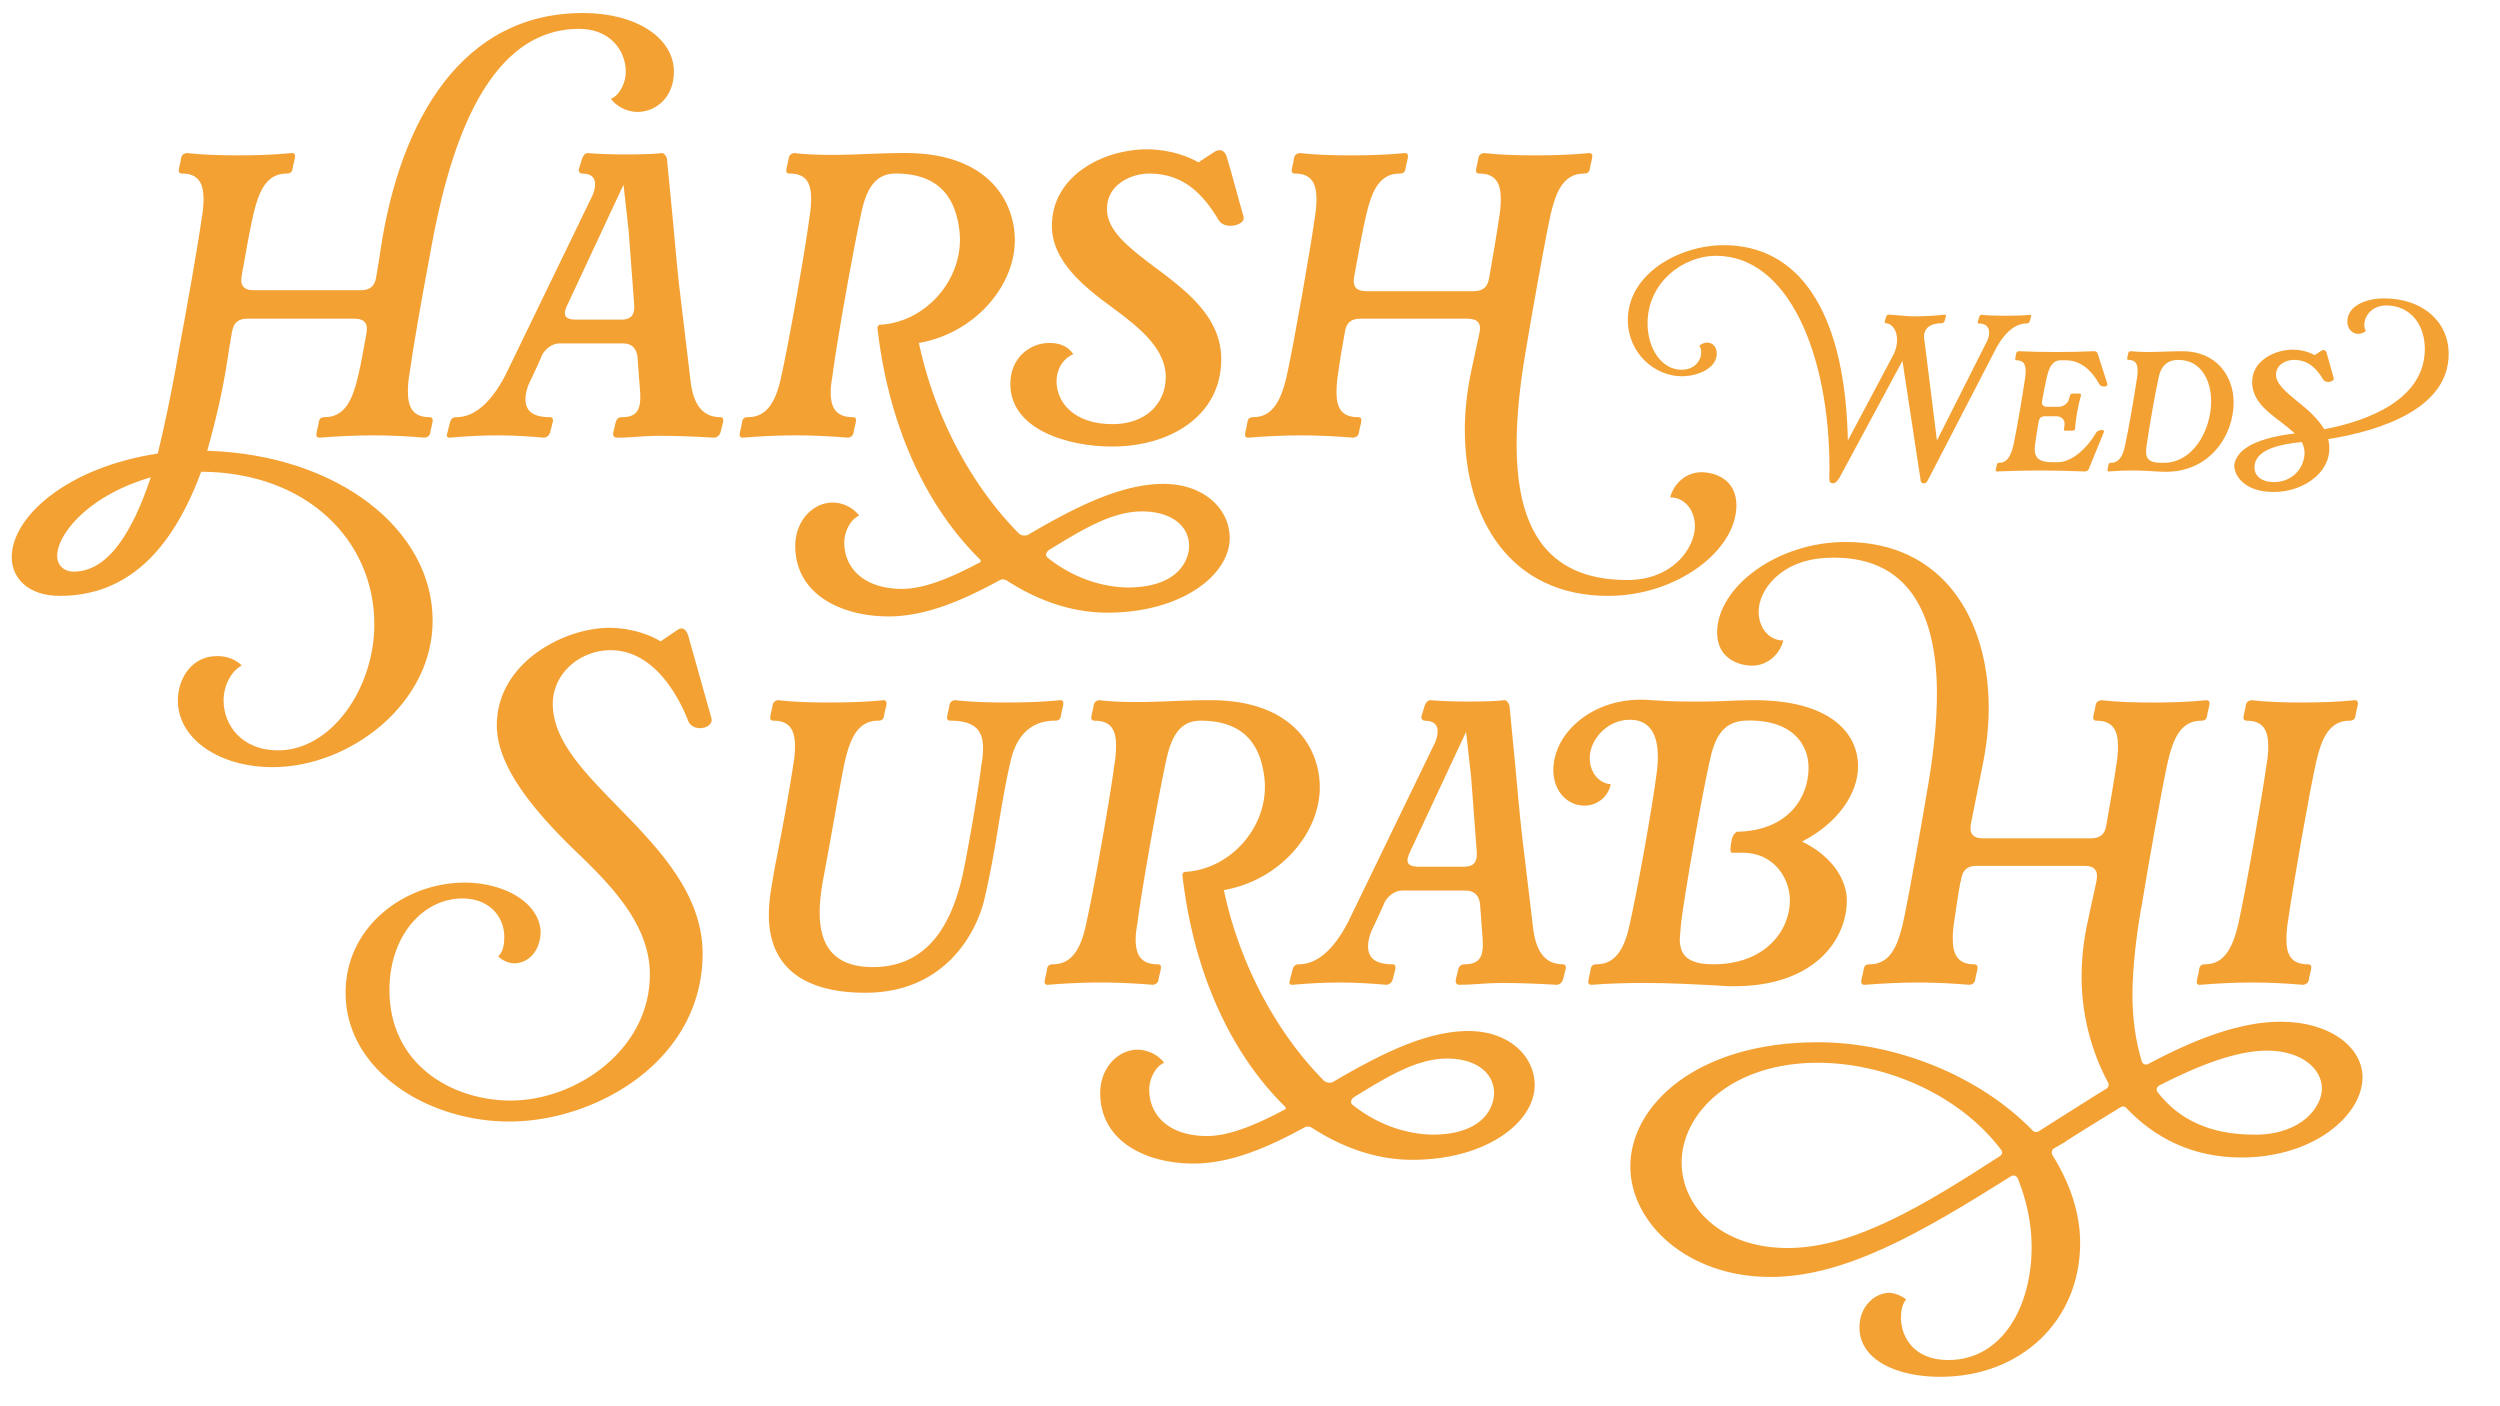 <svg xmlns="http://www.w3.org/2000/svg" id="Layer_1" version="1.1" viewBox="0 0 1920 1080"><defs><style>.st0{fill:#f4a134}</style></defs><path d="M499.1 748.46c0-38.71-30.11-69.17-59.49-97.13-25.45-25.09-58.06-60.57-58.06-94.26 0-48.38 51.97-74.91 86.37-74.91 8.6 0 25.09 1.79 39.42 10.39l13.26-8.96c3.94-2.51 6.45.36 7.88 4.3l17.92 63.79c1.08 3.94-3.23 7.88-9.68 7.53-3.94-.36-7.17-2.51-8.24-5.73-7.88-20.07-26.88-54.12-59.49-54.12-23.3 0-44.44 17.56-44.44 41.22 0 27.96 23.65 51.97 50.18 79.21 30.82 31.54 64.87 66.66 64.87 112.54 0 82.43-82.07 129.02-148.38 129.02-62.72 0-125.8-39.07-125.8-98.92 0-51.61 46.23-84.58 91.39-84.58 28.67 0 56.99 13.98 58.42 37.63-.36 15.77-10.04 24.37-20.43 24.37-3.94 0-8.96-2.15-12.19-5.38 3.94-3.94 4.66-8.96 4.66-15.05 0-14.69-10.75-29.39-32.26-29.39-29.75 0-55.91 28.31-55.91 70.25 0 57.34 48.03 84.94 93.18 84.94 49.82 0 106.8-38.71 106.8-96.77Zm165.57 13.97c-43.72 0-74.19-16.84-74.19-59.85 0-6.45.72-13.98 2.15-22.22 1.08-6.45 2.15-13.26 3.58-20.07 4.66-24.01 9.68-50.53 13.26-74.55v.36c.72-4.3 1.08-8.96 1.08-12.9 0-11.83-3.58-19.71-16.49-19.71-1.08 0-2.87-.36-2.51-2.87.36-2.87 1.43-6.09 1.79-8.96.36-2.51 2.15-3.58 4.3-3.94 12.19 1.43 26.16 1.79 39.42 1.79s27.6-.36 41.57-1.79c1.43 0 2.51 1.08 2.15 3.23-.36 2.87-1.43 5.73-1.79 8.6s-1.79 3.94-4.66 3.94c-15.77 0-21.5 14.34-25.45 31.18-2.51 11.47-7.53 40.5-12.19 66.3l-5.02 27.24c-1.08 6.81-2.15 14.69-2.15 22.58 0 21.86 7.88 41.93 40.86 41.93 45.16 0 62-37.99 69.53-73.47 5.73-28.67 11.83-65.59 13.98-83.15.72-3.58 1.08-8.24 1.08-11.47 0-12.9-5.38-21.15-25.09-21.15-1.08 0-2.87-.36-2.51-2.87.36-2.87 1.43-6.09 1.79-8.96.36-2.51 2.15-3.58 4.3-3.94 12.19 1.43 26.16 1.79 39.42 1.79s27.6-.36 41.57-1.79c1.43 0 2.51 1.08 2.15 3.23-.36 2.87-1.43 5.73-1.79 8.6s-1.79 3.94-4.66 3.94c-20.07 0-30.11 13.62-34.05 31.18-3.58 15.41-6.45 32.26-9.32 49.46-2.87 17.92-6.09 36.2-10.39 54.83-6.09 27.6-30.82 73.47-91.75 73.47Zm243.35-90.67c.36-1.43 1.43-2.15 1.79-2.15 36.56-1.79 66.66-37.27 60.93-74.55-2.87-19.71-12.54-41.57-48.74-41.57-16.84 0-22.94 13.98-26.52 31.18-5.73 26.16-18.28 96.05-21.86 123.65-.72 4.66-1.43 8.6-1.43 13.26 0 11.47 3.94 19 16.84 19 2.15 0 2.87 1.08 2.51 3.23-.36 2.87-1.43 5.73-1.79 8.6-.36 2.51-2.15 3.58-4.3 3.94-12.9-1.08-26.88-1.79-40.14-1.79s-27.6.72-40.86 1.79c-1.08 0-2.51-.72-2.15-2.87.36-2.87 1.43-6.09 1.79-8.96s1.79-3.94 4.66-3.94c15.41 0 21.86-13.98 25.45-31.18 6.09-27.24 18.64-98.2 21.86-123.65v.36c.72-4.66 1.08-9.32 1.08-13.26 0-11.83-3.58-19.35-16.49-19.35-1.08 0-2.87-.36-2.51-2.87.36-2.87 1.43-6.09 1.79-8.96.36-2.51 2.15-3.58 4.3-3.94 8.6 1.08 19.35 1.43 29.39 1.43 7.88 0 18.28-.36 26.52-.72 9.68-.36 19.71-.72 29.39-.72 58.42 0 79.92 31.18 83.51 58.42 5.38 38.71-27.6 79.56-73.11 87.45 12.54 59.14 41.93 111.1 76.7 146.23 1.79 1.79 5.02 2.15 7.17 1.08 33.69-19.71 70.25-39.07 103.94-39.07 30.82 0 50.89 19 50.89 41.57 0 28.31-36.92 57.34-93.9 57.34-26.88 0-53.04-8.96-77.41-24.73a5.472 5.472 0 0 0-5.73 0c-27.6 15.05-56.27 27.6-84.94 27.6-36.2 0-71.68-16.84-71.68-54.12 0-19.71 13.98-33.33 28.67-33.33 8.24 0 16.13 4.3 20.43 10.04-7.53 3.23-11.47 13.62-11.47 20.43 0 20.79 16.13 35.84 44.44 35.84 16.84 0 37.63-8.6 59.14-20.07.36 0 2.15-1.08.72-2.51-41.22-40.5-70.25-102.14-78.85-178.12Zm192.1 199.63c39.07 0 47.31-21.15 47.31-31.9 0-15.41-13.62-26.52-36.2-26.52s-44.8 13.26-70.96 29.39c-.36 0-5.02 3.58-1.08 6.45 19 15.05 40.86 22.22 60.93 22.58Z" class="st0"/><path d="M1163.56 586.1c1.79 18.64 3.23 36.92 5.38 55.55l8.6 72.04c2.51 19 10.39 26.88 22.94 26.88 1.79 0 2.15 1.79 2.15 2.87l-2.15 8.6c-.72 2.51-2.51 3.94-4.66 4.3-12.19-.72-27.6-1.43-42.65-1.43-11.47 0-22.22 1.43-32.26 1.43-2.51 0-3.23-1.79-2.87-3.94l1.79-7.53c.72-2.87 2.15-4.3 5.02-4.3 11.47 0 13.98-6.09 13.98-15.41 0-3.58-.36-7.17-.72-11.47 0-1.43-.36-3.23-.36-5.02l-1.08-14.34c-.72-6.45-4.3-10.39-11.11-10.39h-48.74c-5.73 0-10.75 4.3-13.26 8.6-2.51 6.09-6.45 14.34-9.32 20.43-2.51 5.02-3.58 10.04-3.58 13.62 0 9.32 5.73 13.98 19 13.98 1.79 0 2.15 1.79 2.15 2.87l-2.15 8.6c-.72 2.51-2.51 3.94-4.66 4.3-12.19-1.08-24.73-1.79-36.2-1.79s-24.37.72-36.56 1.79c-1.08 0-2.51-.72-1.79-2.87l2.15-8.6c.72-2.87 2.15-4.3 5.02-4.3 16.49 0 29.03-15.77 37.63-32.26l67.02-138.34c3.58-9.32 2.51-16.49-8.24-16.49-1.08 0-2.51-1.08-2.51-2.87l2.51-8.24c1.08-2.87 2.15-4.3 4.3-4.66 7.88.72 19.35 1.08 29.39 1.08 11.47 0 22.94-.36 27.6-1.08 1.79 0 3.23 2.15 3.94 3.94l4.3 44.44Zm-37.63-24.01-43.01 92.11c-3.94 8.24-2.15 11.47 7.17 11.47h33.69c7.88 0 10.75-3.23 10.39-11.11l-4.3-57.34-3.94-35.12Zm301.05 26.52c0 20.43-15.05 43.37-43.01 57.7 24.37 11.83 34.41 30.46 34.41 45.16 0 29.75-24.37 65.95-86.37 65.95-3.23 0-6.45 0-10.04-.36-19.71-1.08-39.07-2.15-59.49-2.15-12.19 0-26.88.36-40.5 1.43-1.08 0-2.51-.72-2.15-2.87.36-2.87 1.43-6.09 1.79-8.96s1.79-3.94 4.66-3.94c15.41 0 21.86-13.98 25.45-31.18 5.73-25.45 17.2-88.52 20.79-117.2.36-3.23.72-6.81.72-10.75 0-13.98-3.94-28.67-21.5-28.67s-30.82 15.41-30.82 29.39c0 11.47 7.53 19.71 16.13 20.07-1.79 9.32-10.04 16.49-20.07 16.49-13.98 0-24.01-11.83-24.01-27.24 0-27.96 28.67-54.12 67.02-54.12 2.51 0 5.02 0 8.24.36 6.09.36 15.05 1.08 30.46 1.08 7.17 0 16.84 0 24.01-.36 8.24-.36 16.13-.72 24.37-.72 57.34 0 79.92 24.37 79.92 50.89Zm-96.77 66.31c-1.79 0-1.43-4.3 0-11.11.72-2.51 2.51-4.3 3.58-5.02 40.14-.72 55.19-26.88 55.19-49.1 0-19-13.62-37.99-49.82-36.2h.36c-17.2 1.08-22.94 14.34-26.52 31.18-6.09 27.24-18.64 98.2-21.86 123.65-.36 3.94-1.08 12.9-1.08 12.54 0 12.19 5.38 19.71 25.8 19.71 39.78 0 58.78-25.8 58.78-49.1 0-16.84-12.19-36.56-36.2-36.56h-8.24Z" class="st0"/><path d="M1721.22 888.95c-37.27 0-66.66-15.05-88.52-38.35-1.08-1.08-2.51-1.08-3.94-.36l-29.03 17.92-13.62 8.6h.36l-9.32 5.38c-1.43 1.08-1.79 3.23-1.08 4.66 13.26 21.15 21.5 44.08 21.5 67.74 0 59.85-45.52 102.86-107.52 102.86-33.33 0-62-12.9-62-37.99 0-16.13 11.83-26.52 22.94-26.52 4.3 0 9.68 2.51 12.9 5.02-2.87 3.58-3.94 8.6-3.94 13.98 0 15.41 10.39 32.61 36.2 32.61 41.93 0 64.15-41.57 64.15-86.73 0-18.28-3.94-36.2-10.75-53.04-1.08-1.79-3.23-2.51-5.02-1.43-69.53 43.72-127.59 77.41-184.93 77.41-63.79 0-107.52-41.57-107.52-84.94 0-46.59 50.53-95.33 144.08-95.33 59.85 0 124.36 25.8 165.22 68.1 1.08 1.08 2.87 1.08 4.3.36l12.9-8.24c12.19-7.53 26.88-17.2 39.42-24.73 1.43-1.08 1.79-2.87 1.08-4.3-13.62-25.45-20.43-53.76-20.43-81.36 0-15.05 1.79-30.11 5.38-45.52 1.79-9.32 4.3-19 6.09-28.31 1.43-7.53-1.08-11.47-9.32-11.47h-82.79c-7.17 0-10.75 3.23-11.83 10.39 0 1.08-.72 1.79-.72 2.87-2.51 13.62-2.87 18.28-4.66 29.75-.72 4.3-1.08 8.96-1.08 12.9 0 11.83 3.58 19.71 16.49 19.71 1.08 0 2.87.36 2.51 3.23s-1.43 5.73-1.79 8.6c-.36 2.51-2.15 3.58-4.3 3.94-12.54-1.08-26.16-1.79-39.42-1.79s-27.96.72-41.57 1.79c-1.43 0-2.51-1.08-2.15-3.23.36-2.87 1.43-5.73 1.79-8.6s1.79-3.94 4.66-3.94c15.77 0 21.5-14.34 25.45-31.18 4.3-19.35 14.34-75.98 19.71-108.24 3.94-23.65 6.45-46.95 6.45-68.45 0-59.49-20.43-107.52-84.94-104.29-35.48 1.79-51.97 25.09-51.97 41.22 0 13.26 8.6 22.22 18.64 22.22h.36c-2.87 10.75-12.19 19.35-24.01 19.35-9.68 0-26.88-5.02-26.88-25.45 0-34.76 45.88-69.53 98.56-69.53 75.26 0 110.03 59.49 110.03 127.59 0 14.69-1.79 30.11-5.02 45.52l-8.6 43.01c-1.43 7.53 1.08 11.47 9.32 11.47h82.79c7.17 0 10.75-3.23 11.83-10.04 2.87-16.13 6.09-35.12 7.88-47.67.72-3.94 1.08-9.32 1.08-12.9 0-11.83-3.58-19.71-16.49-19.71-1.08 0-2.87-.36-2.51-2.87.36-2.87 1.43-6.09 1.79-8.96.36-2.51 2.15-3.58 4.3-3.94 12.19 1.43 26.16 1.79 39.42 1.79s27.6-.36 41.57-1.79c1.43 0 2.51 1.08 2.15 3.23-.36 2.87-1.43 5.73-1.79 8.6s-1.79 3.94-4.66 3.94c-15.77 0-21.5 14.34-25.45 31.18-4.3 19-14.34 75.62-19.71 108.24-4.3 22.94-7.53 50.18-7.53 70.96 0 17.2 2.15 34.76 7.17 51.25.72 2.15 2.87 2.87 4.66 2.15 36.2-19.35 70.96-32.61 101.79-32.61 38.35 0 63.08 19.71 63.08 42.65 0 29.03-37.27 61.64-93.18 61.64Zm-325.07-72.76c-66.3 0-104.65 38.71-104.65 76.7 0 33.69 30.11 65.59 81.36 65.59s105.37-33.33 163.07-70.6c1.79-1.08 2.15-3.23 1.08-4.66-33.33-44.08-91.03-67.02-140.85-67.02Zm337.61 55.2c34.41-.72 49.46-21.5 49.46-35.48 0-14.69-15.05-29.03-42.29-29.03-22.58 0-51.61 10.75-82.79 26.88-1.79 1.08-2.51 3.23-1.08 5.02 15.77 20.43 39.42 32.61 73.83 32.61h2.87Z" class="st0"/><path d="M1687.17 753.47c.36-2.87 1.43-6.09 1.79-8.96s1.79-3.94 4.66-3.94c15.41 0 21.5-14.34 25.45-31.18 5.73-25.8 18.28-97.84 21.86-123.65.72-3.94 1.08-8.6 1.08-12.54 0-11.83-3.58-19.71-16.49-19.71-1.08 0-2.87-.36-2.51-2.87.36-2.87 1.43-6.09 1.79-8.96.36-2.51 2.15-3.58 4.3-3.94 11.83 1.43 25.45 1.79 38.71 1.79s27.24-.36 40.86-1.79c1.43 0 2.51 1.08 2.15 3.23-.36 2.87-1.43 5.73-1.79 8.6s-1.79 3.94-4.66 3.94c-15.77 0-21.5 14.34-25.45 31.18-5.73 25.8-18.28 97.84-21.86 123.65v-.36c-.72 4.66-1.08 9.32-1.08 13.62 0 11.47 3.58 19 16.49 19 2.15 0 2.87 1.08 2.51 3.23-.36 2.87-1.43 5.73-1.79 8.6-.36 2.51-2.15 3.58-4.3 3.94-12.54-1.08-26.16-1.79-39.42-1.79s-26.88.72-40.14 1.79c-1.08 0-2.51-.36-2.15-2.87ZM314.34 288.12v-.36c-.72 4.3-1.08 8.96-1.08 12.9 0 11.83 3.58 19.71 16.49 19.71 1.08 0 2.87.36 2.51 3.23s-1.43 5.73-1.79 8.6c-.36 2.51-2.15 3.58-4.3 3.94-12.54-1.08-26.16-1.79-39.42-1.79s-27.96.72-41.57 1.79c-1.43 0-2.51-1.08-2.15-3.23.36-2.87 1.43-5.73 1.79-8.6s1.79-3.94 4.66-3.94c15.77 0 21.5-14.34 25.45-31.18 2.87-12.19 3.58-17.56 6.45-32.97 1.43-7.53-1.08-11.47-9.32-11.47h-82.07c-7.17 0-10.75 3.23-11.83 10.39v-.36l-2.15 12.9-1.08 7.17c-3.58 23.65-8.96 47.31-15.77 71.32 101.07 3.23 173.11 60.93 173.11 130.46 0 64.15-63.79 112.54-122.93 112.54-41.22 0-72.75-21.86-72.75-51.25 0-16.49 10.39-34.05 30.11-34.05 8.96 0 14.69 3.23 19 7.17-7.88 4.3-13.98 15.05-13.98 26.88 0 18.64 13.62 38.35 41.93 38.35 40.86 0 73.83-47.67 73.83-96.77 0-64.87-52.33-116.84-132.97-117.2-22.58 60.93-56.99 95.33-108.59 95.33C21.19 457.63 9 443.65 9 427.88c0-30.46 41.57-68.81 112.18-79.56 5.02-20.43 10.39-46.59 13.98-66.66l2.15-12.19c6.09-32.26 15.05-83.15 17.92-103.94v.36c.72-4.3 1.08-8.96 1.08-12.9 0-11.83-3.58-19.71-16.49-19.71-1.08 0-2.87-.36-2.51-2.87.36-2.87 1.43-6.09 1.79-8.96.36-2.51 2.15-3.58 4.3-3.94 12.19 1.43 26.16 1.79 39.42 1.79s27.6-.36 41.57-1.79c1.43 0 2.51 1.08 2.15 3.23-.36 2.87-1.43 5.73-1.79 8.6s-1.79 3.94-4.66 3.94c-15.77 0-21.5 14.34-25.45 31.18-2.87 12.19-6.09 30.82-8.96 46.95-1.43 7.53 1.08 11.47 9.32 11.47h82.07c6.81 0 10.75-2.87 11.83-10.04l2.15-12.9 1.08-7.17C307.18 91.34 355.21 9.99 447.67 9.99c40.86 0 69.89 19 69.89 45.16 0 19.71-13.98 30.82-27.96 30.82-8.24 0-16.13-4.3-20.43-10.04 7.53-3.23 11.47-13.62 11.47-20.43 0-16.84-12.19-33.33-35.84-33.33-75.62 0-101.79 103.22-113.97 169.88l-1.08 6.09c-6.09 32.26-12.54 69.17-15.41 89.96Zm-198.55 78.49c-45.16 12.9-69.17 40.5-71.68 57.34-1.43 9.68 4.66 15.05 12.54 15.05 26.88 0 45.52-31.54 59.14-72.4Z" class="st0"/><path d="M516.47 165.91c1.79 18.64 3.23 36.92 5.38 55.55l8.6 72.04c2.51 19 10.39 26.88 22.94 26.88 1.79 0 2.15 1.79 2.15 2.87l-2.15 8.6c-.72 2.51-2.51 3.94-4.66 4.3-12.19-.72-27.6-1.43-42.65-1.43-11.47 0-22.22 1.43-32.26 1.43-2.51 0-3.23-1.79-2.87-3.94l1.79-7.53c.72-2.87 2.15-4.3 5.02-4.3 11.47 0 13.98-6.09 13.98-15.41 0-3.58-.36-7.17-.72-11.47 0-1.43-.36-3.23-.36-5.02l-1.08-14.34c-.72-6.45-4.3-10.39-11.11-10.39h-48.74c-5.73 0-10.75 4.3-13.26 8.6-2.51 6.09-6.45 14.34-9.32 20.43-2.51 5.02-3.58 10.04-3.58 13.62 0 9.32 5.73 13.98 19 13.98 1.79 0 2.15 1.79 2.15 2.87l-2.15 8.6c-.72 2.51-2.51 3.94-4.66 4.3-12.19-1.08-24.73-1.79-36.2-1.79s-24.37.72-36.56 1.79c-1.08 0-2.51-.72-1.79-2.87l2.15-8.6c.72-2.87 2.15-4.3 5.02-4.3 16.49 0 29.03-15.77 37.63-32.26l67.02-138.34c3.58-9.32 2.51-16.49-8.24-16.49-1.08 0-2.51-1.08-2.51-2.87l2.51-8.24c1.08-2.87 2.15-4.3 4.3-4.66 7.88.72 19.35 1.08 29.39 1.08 11.47 0 22.94-.36 27.6-1.08 1.79 0 3.23 2.15 3.94 3.94l4.3 44.44Zm-37.63-24.02L435.83 234c-3.94 8.24-2.15 11.47 7.17 11.47h33.69c7.88 0 10.75-3.23 10.39-11.11l-4.3-57.34-3.94-35.12Zm194.97 109.67c.36-1.43 1.43-2.15 1.79-2.15 36.56-1.79 66.66-37.27 60.93-74.55-2.87-19.71-12.54-41.57-48.74-41.57-16.84 0-22.94 13.98-26.52 31.18-5.73 26.16-18.28 96.05-21.86 123.65-.72 4.66-1.43 8.6-1.43 13.26 0 11.47 3.94 19 16.84 19 2.15 0 2.87 1.08 2.51 3.23-.36 2.87-1.43 5.73-1.79 8.6-.36 2.51-2.15 3.58-4.3 3.94-12.9-1.08-26.88-1.79-40.14-1.79s-27.6.72-40.86 1.79c-1.08 0-2.51-.72-2.15-2.87.36-2.87 1.43-6.09 1.79-8.96s1.79-3.94 4.66-3.94c15.41 0 21.86-13.98 25.45-31.18 6.09-27.24 18.64-98.2 21.86-123.65v.36c.72-4.66 1.08-9.32 1.08-13.26 0-11.83-3.58-19.35-16.49-19.35-1.08 0-2.87-.36-2.51-2.87.36-2.87 1.43-6.09 1.79-8.96.36-2.51 2.15-3.58 4.3-3.94 8.6 1.08 19.35 1.43 29.39 1.43 7.88 0 18.28-.36 26.52-.72 9.68-.36 19.71-.72 29.39-.72 58.42 0 79.92 31.18 83.51 58.42 5.38 38.71-27.6 79.56-73.11 87.45 12.54 59.14 41.93 111.1 76.7 146.23 1.79 1.79 5.02 2.15 7.17 1.08 33.69-19.71 70.25-39.07 103.94-39.07 30.82 0 50.89 19 50.89 41.57 0 28.31-36.92 57.34-93.9 57.34-26.88 0-53.04-8.96-77.41-24.73a5.472 5.472 0 0 0-5.73 0c-27.6 15.05-56.27 27.6-84.94 27.6-36.2 0-71.68-16.84-71.68-54.12 0-19.71 13.98-33.33 28.67-33.33 8.24 0 16.13 4.3 20.43 10.04-7.53 3.23-11.47 13.62-11.47 20.43 0 20.79 16.13 35.84 44.44 35.84 16.84 0 37.63-8.6 59.14-20.07.36 0 2.15-1.08.72-2.51-41.22-40.5-70.25-102.14-78.85-178.12Zm192.1 199.63c39.07 0 47.31-21.15 47.31-31.9 0-15.41-13.62-26.52-36.2-26.52s-44.8 13.26-70.96 29.39c-.36 0-5.02 3.58-1.08 6.45 19 15.05 40.86 22.22 60.93 22.58Z" class="st0"/><path d="m920.38 124.69 12.54-8.24c4.3-2.51 7.88-.72 9.32 4.3 4.3 14.34 8.6 31.18 12.9 45.88v1.08c0 3.23-5.38 5.73-10.04 5.73-3.94 0-7.53-1.43-9.32-4.66-11.83-19.71-26.88-35.48-53.04-35.48-13.98 0-32.61 8.24-32.61 27.24 0 16.49 16.49 29.39 35.48 43.72 24.01 17.92 52.33 38.35 52.33 71.68 0 43.01-38.71 67.02-83.87 67.02-34.41 0-78.13-13.26-78.13-48.03 0-20.79 15.77-31.54 29.75-31.54 7.17 0 13.98 1.79 18.64 8.6-8.24 3.58-12.9 11.83-12.9 20.79 0 16.49 13.62 32.97 43.01 32.97 25.45 0 40.86-15.77 40.86-36.2 0-21.5-19.71-37.63-40.14-52.68-22.58-16.49-47.31-36.2-47.31-63.44 0-38.71 39.78-58.78 73.11-58.78 9.68 0 25.8 2.15 39.42 10.04Zm215.75 131.53c1.79-7.88-1.08-11.47-9.32-11.47h-82.07c-7.17 0-10.75 3.23-11.83 10.04-1.43 7.53-4.3 24.37-5.38 32.97-.72 4.3-1.08 9.68-1.08 13.62 0 11.47 3.58 19 16.49 19 2.15 0 2.87 1.08 2.51 3.23-.36 2.87-1.43 5.73-1.79 8.6-.36 2.51-2.15 3.58-4.3 3.94-12.9-1.08-26.88-1.79-40.14-1.79s-27.6.72-40.86 1.79c-1.08 0-2.51-.72-2.15-2.87.36-2.87 1.43-6.09 1.79-8.96s1.79-3.94 4.66-3.94c15.41 0 21.5-14.34 25.45-31.18 5.73-25.8 18.28-97.84 21.86-123.29.72-4.3 1.08-8.96 1.08-12.9 0-11.83-3.58-19.71-16.49-19.71-1.08 0-2.87-.36-2.51-2.87.36-2.87 1.43-6.09 1.79-8.96.36-2.51 2.15-3.58 4.3-3.94 12.19 1.43 26.16 1.79 39.42 1.79s27.6-.36 41.57-1.79c1.43 0 2.51 1.08 2.15 3.23-.36 2.87-1.43 5.73-1.79 8.6s-1.79 3.94-4.66 3.94c-15.77 0-21.5 14.34-25.45 31.18-2.87 12.19-6.45 31.54-9.32 47.67-1.43 7.53 1.08 11.47 9.32 11.47h82.43c7.17 0 10.75-3.23 11.83-10.04 2.87-16.13 6.09-35.12 7.88-47.67.72-3.94 1.08-9.32 1.08-12.9 0-11.83-3.58-19.71-16.49-19.71-1.08 0-2.87-.36-2.51-2.87.36-2.87 1.43-6.09 1.79-8.96.36-2.51 2.15-3.58 4.3-3.94 12.19 1.43 26.16 1.79 39.42 1.79s27.6-.36 41.57-1.79c1.43 0 2.51 1.08 2.15 3.23-.36 2.87-1.43 5.73-1.79 8.6s-1.79 3.94-4.66 3.94c-15.77 0-21.5 14.34-25.45 31.18-4.3 19.35-14.34 75.98-19.71 108.24-3.94 23.65-6.45 46.95-6.45 68.45 0 59.49 19.35 104.29 84.94 104.29 35.48 0 51.97-25.09 51.97-41.22 0-13.26-8.6-22.22-18.64-22.22h-.36c2.87-10.75 12.19-19.35 24.01-19.35 9.68 0 26.88 5.02 26.88 25.45 0 34.76-45.88 69.53-98.56 69.53-75.26 0-110.03-59.49-110.03-127.59 0-14.69 1.79-30.11 5.02-45.52l6.09-28.31Z" class="st0"/><path d="M1480.3 369.35c-.61 1.36-1.67 1.82-3.03 1.82-1.21 0-1.82-.61-2.12-1.82v.15l-14.08-92.34-48.14 89.32c-1.36 2.42-3.18 4.69-5 4.69-2.12 0-3.03-.91-3.03-3.03v-2.88c0-.91.15-1.82.15-5.15 0-88.56-31.79-163.64-87.04-163.64-25.89 0-52.68 20.89-52.68 51.77 0 19.83 11.05 35.73 26.04 35.73 10.14 0 15.14-7.12 15.14-13.32 0-2.12-.3-3.78-1.51-5 1.82-1.67 4.09-2.57 6.06-2.57 3.94 0 7.42 3.03 7.42 8.48 0 11.35-14.68 17.41-26.95 17.41-20.59 0-41.33-17.56-41.33-43.3 0-35.27 39.21-57.37 73.72-57.37 56.62 0 91.74 48.9 95.07 143.96l.15 6.06 34.51-64.94c2.42-4.39 3.33-8.63 3.33-12.41 0-7.42-3.94-12.26-8.33-12.72-1.06 0-1.36-.3-1.21-1.06l1.06-3.78v.15c.45-1.36.91-1.97 2.12-1.97 4.69.3 9.99.91 14.84 1.21 1.51.15 3.78.15 5.75.15 7.27 0 17.11-.61 22.56-1.36.3 0 .76.61.76 1.21l-1.06 3.63c-.3 1.21-1.21 1.82-2.42 1.82-8.02 0-15.14 3.48-13.02 13.78v-.15l9.54 76.45 37.54-74.48v.15c1.67-3.03 2.57-5.9 2.57-8.48 0-4.24-2.42-7.12-8.17-7.12-.61 0-.76-.3-.61-1.06l1.06-3.78c.3-1.06 1.06-1.67 1.97-1.82 4.24.61 11.05.76 18.01.76s14.23-.15 19.23-.76c.3 0 .76.61.76 1.21l-1.06 3.63c-.3 1.21-1.21 1.82-2.42 1.82-6.51 0-14.99 3.94-23.16 18.62l-52.98 102.33Zm52.39-8.48.91-4.09c.3-1.06.76-1.36 1.97-1.36 6.51 0 9.08-6.66 10.75-13.62 2.42-10.9 7.42-40.57 8.93-51.32.3-1.82.45-3.78.45-5.45 0-5-1.51-8.33-6.96-8.33-.45 0-1.21-.15-1.06-1.21l.76-4.09c.15-1.06 1.06-1.51 1.97-1.67 9.84.45 19.23.61 28.76.61s18.92-.15 28.91-.61c1.51-.15 2.42.45 2.88 1.67l7.57 23.62c.15 1.21-.91 1.82-2.42 1.82s-3.03-.3-3.94-1.97c-4.84-8.78-13.02-18.17-25.74-18.17h-3.78c-6.66 0-9.08 6.06-10.75 13.17-1.06 4.84-2.88 13.78-3.48 17.71-.61 3.18.45 4.84 3.94 4.84h8.93c3.48 0 6.96-2.88 7.72-5.9l.61-2.42c.3-1.06.91-1.82 1.97-1.82h5.6c.46 0 1.06.3 1.06 1.06-2.12 7.57-4.24 18.62-4.54 25.89-.3 1.06-1.06 1.51-1.97 1.51h-5.6c-.91 0-1.21-.3-1.06-1.21l.45-2.73c.61-3.63-1.51-7.11-6.36-7.11h-8.48c-3.03 0-4.54 1.36-5 4.24-.45 2.12-2.27 13.47-2.72 17.26-1.06 7.72.15 13.78 12.72 13.78h4.69c11.96 0 23.77-12.72 29.07-22.1.76-1.36 2.12-2.57 4.69-2.57 1.82 0 1.97.91 1.67 1.51l-11.66 28.46c-.61 1.21-1.67 1.82-3.03 1.82-11.81-.45-23.31-.76-34.82-.76-10.6 0-21.34.3-32.55.76-.45 0-1.36-.15-1.06-1.21Zm104.31.45c-5.15 0-11.5.3-17.56.76-.45 0-1.06-.3-.91-1.21.15-1.21.61-2.57.76-3.78.15-1.21.76-1.67 1.97-1.67 6.51 0 9.23-5.9 10.75-13.17 2.57-11.35 7.72-41.48 9.23-52.23v.15c.3-1.82.45-3.78.45-5.45 0-5-1.51-8.33-6.96-8.33-.45 0-1.21-.15-1.06-1.21.15-1.21.61-2.57.76-3.78.15-1.06.91-1.51 1.82-1.67 4.39.45 9.08.61 13.78.61 3.63 0 8.33-.15 12.11-.3 4.54-.15 9.23-.3 14.08-.3 26.19 0 39.21 19.38 39.21 39.36 0 25.43-18.77 55.41-56.16 53.14-7.42-.45-14.53-.91-22.25-.91Zm11.65-19.68c-.3 1.82-.45 3.48-.45 5.15 0 5.15 1.97 8.48 10.9 8.63h.91c23.92 1.21 38.15-24.83 38.15-47.23 0-16.2-7.87-31.79-25.13-31.79-9.23 0-13.47 5.45-15.14 13.17-2.42 10.75-7.72 41.18-9.23 52.23v-.15Zm67.22 15.6c1.97-13.93 20.44-21.19 46.63-24.37-2.57-2.27-8.02-6.66-10.9-8.93-10.45-7.87-21.95-16.35-21.95-30.58 0-16.35 17.26-24.83 31.34-24.83 4.09 0 10.9.91 16.65 4.24l5.3-3.48c1.82-1.06 3.33-.3 3.94 1.82 1.82 6.06 3.63 13.17 5.45 19.38v.45c0 1.36-2.27 2.42-4.24 2.42-1.67 0-3.18-.61-3.94-1.97-5-8.33-11.35-14.99-22.41-14.99-5.9 0-13.78 3.48-13.78 11.5 0 6.81 8.02 13.47 16.5 20.44 7.42 5.9 15.44 12.72 20.59 21.34 33.3-6.36 77.21-22.71 77.21-61.76 0-18.92-11.35-33.3-29.52-33.3-11.5 0-16.96 8.33-16.96 14.99 0 1.67.45 3.33 1.21 4.54-1.82 1.51-3.78 2.27-5.9 2.27-4.24 0-8.33-3.63-8.33-9.39 0-11.81 13.62-17.86 28.31-17.86 29.07 0 49.5 17.41 49.5 42.69 0 41.48-51.02 58.74-92.5 65.4 5.75 23.62-18.01 40.57-41.48 40.57-2.42 0-5-.15-7.57-.45-15.59-2.12-23.01-11.66-23.16-20.13Zm24.98 12.41c2.27.45 4.24.61 5.6.61 13.02 0 23.01-9.54 23.46-22.25 0-2.73-.61-5.45-2.12-8.48-23.62 2.12-36.33 8.33-36.33 19.38 0 5.15 2.88 8.93 9.39 10.75Z" class="st0"/></svg>